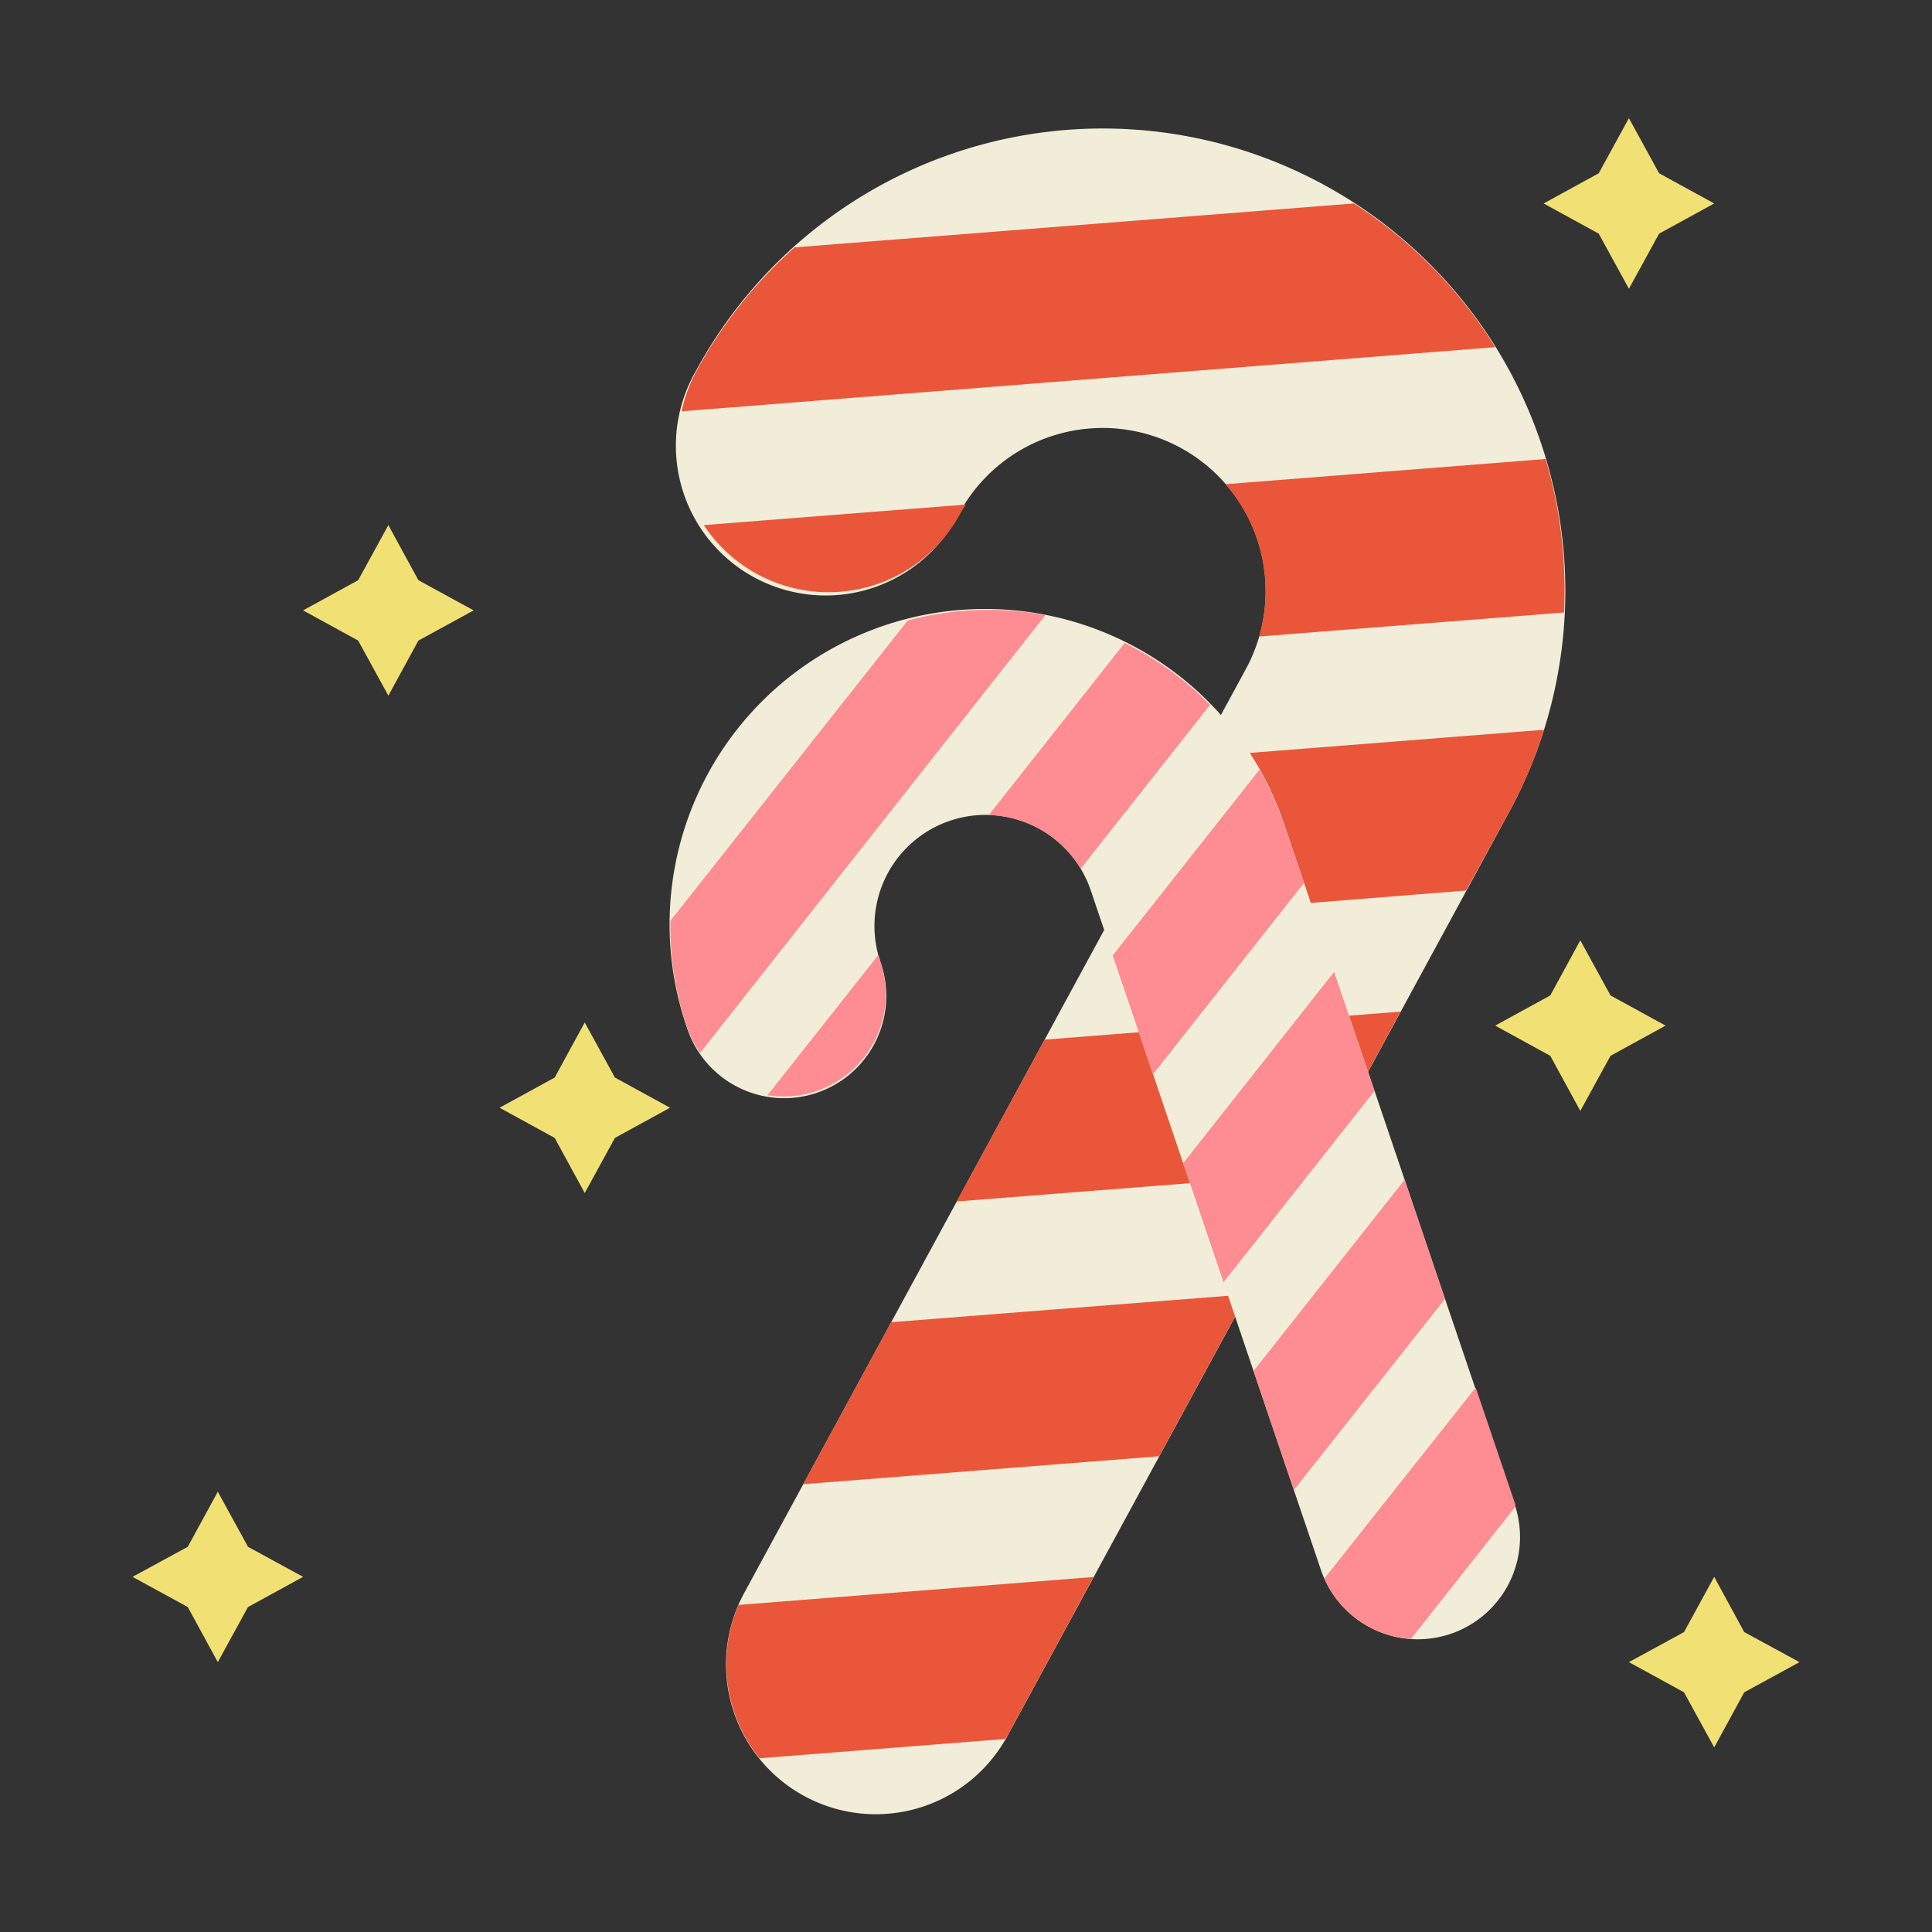 <?xml version="1.0" ?><!-- Скачано с сайта svg4.ru / Downloaded from svg4.ru -->
<svg width="800px" height="800px" viewBox="0 0 128 128" data-name="Layer 2" id="Layer_2" xmlns="http://www.w3.org/2000/svg"><rect x="0" y="0" width="128" height="128" fill="#333333" stroke="none"/><defs><style>.cls-1{fill:#f1edd8;}.cls-2{fill:#ea563a;}.cls-3{fill:#fd8d92;}.cls-4{fill:#f1e175;}</style></defs><title/><path class="cls-1" d="M53.3,119a9.92,9.92,0,0,1-4-13.45L82.55,44.31a10.79,10.79,0,1,0-19-10.3,9.92,9.92,0,1,1-17.43-9.46A30.62,30.62,0,0,1,100,53.77L66.75,115A9.92,9.92,0,0,1,53.3,119Z"/><polygon class="cls-2" points="82.62 85.75 59.04 87.6 53.22 98.33 76.8 96.48 82.62 85.75"/><path class="cls-2" d="M48.93,106.33a9.93,9.93,0,0,0,1.39,10.16l16.29-1.28c0-.08.1-.15.14-.23l5.7-10.5Z"/><polygon class="cls-2" points="92.79 67.02 69.21 68.88 63.38 79.6 86.97 77.75 92.79 67.02"/><path class="cls-2" d="M73.55,60.88,97.13,59,100,53.77a30.34,30.34,0,0,0,2.29-5.42l-22.89,1.8Z"/><path class="cls-2" d="M83.42,42.17l20.2-1.59a30.57,30.57,0,0,0-1.22-10.17L81.19,32.08A10.81,10.81,0,0,1,83.42,42.17Z"/><path class="cls-2" d="M46.63,34.79a9.91,9.91,0,0,0,17-.78c.11-.2.24-.39.36-.58Z"/><path class="cls-2" d="M89.7,13.48,52.64,16.39a30.49,30.49,0,0,0-6.48,8.16,9.89,9.89,0,0,0-1,2.7L99.06,23A30.38,30.38,0,0,0,89.7,13.48Z"/><path class="cls-1" d="M96.1,108.25A6.78,6.78,0,0,1,87.51,104L72.27,59A7.36,7.36,0,0,0,58.32,63.7,6.77,6.77,0,1,1,45.5,68.05,20.9,20.9,0,1,1,85.09,54.64l15.25,45A6.77,6.77,0,0,1,96.1,108.25Z"/><polygon class="cls-3" points="93.06 78.16 83.05 90.83 85.72 98.72 95.73 86.06 93.06 78.16"/><path class="cls-3" d="M87.74,104.58a6.75,6.75,0,0,0,5.74,4l6.91-8.75c0-.06,0-.12,0-.17l-2.62-7.73Z"/><polygon class="cls-3" points="88.39 64.39 78.39 77.06 81.06 84.95 91.06 72.28 88.39 64.39"/><path class="cls-3" d="M76.39,71.17l10-12.67-1.31-3.86A20.93,20.93,0,0,0,83.44,51l-9.72,12.3Z"/><path class="cls-3" d="M71.6,57.55,80.17,46.7a20.75,20.75,0,0,0-5.66-4.1L65.51,54A7.39,7.39,0,0,1,71.6,57.55Z"/><path class="cls-3" d="M50.85,72.56a6.76,6.76,0,0,0,7.47-8.86c0-.14-.08-.29-.12-.44Z"/><path class="cls-3" d="M60.14,41.11,44.42,61a20.7,20.7,0,0,0,1.08,7,6.71,6.71,0,0,0,.89,1.75l22.87-29A20.72,20.72,0,0,0,60.14,41.11Z"/><polygon class="cls-4" points="25.73 34.79 27.72 38.44 31.38 40.44 27.72 42.44 25.73 46.09 23.73 42.44 20.08 40.44 23.73 38.44 25.73 34.79"/><polygon class="cls-4" points="107.92 7.83 109.92 11.48 113.57 13.48 109.92 15.48 107.92 19.13 105.92 15.48 102.27 13.48 105.92 11.48 107.92 7.83"/><polygon class="cls-4" points="38.74 67.74 40.74 71.39 44.39 73.39 40.74 75.39 38.74 79.04 36.75 75.39 33.1 73.39 36.75 71.39 38.74 67.74"/><polygon class="cls-4" points="104.7 62.3 106.7 65.95 110.35 67.95 106.7 69.95 104.7 73.6 102.71 69.95 99.06 67.95 102.71 65.95 104.7 62.3"/><polygon class="cls-4" points="113.57 104.47 115.56 108.13 119.22 110.12 115.56 112.12 113.57 115.77 111.57 112.12 107.92 110.12 111.57 108.13 113.57 104.47"/><polygon class="cls-4" points="14.43 98.83 16.43 102.48 20.08 104.47 16.43 106.47 14.43 110.12 12.44 106.47 8.78 104.47 12.44 102.48 14.43 98.83"/></svg>